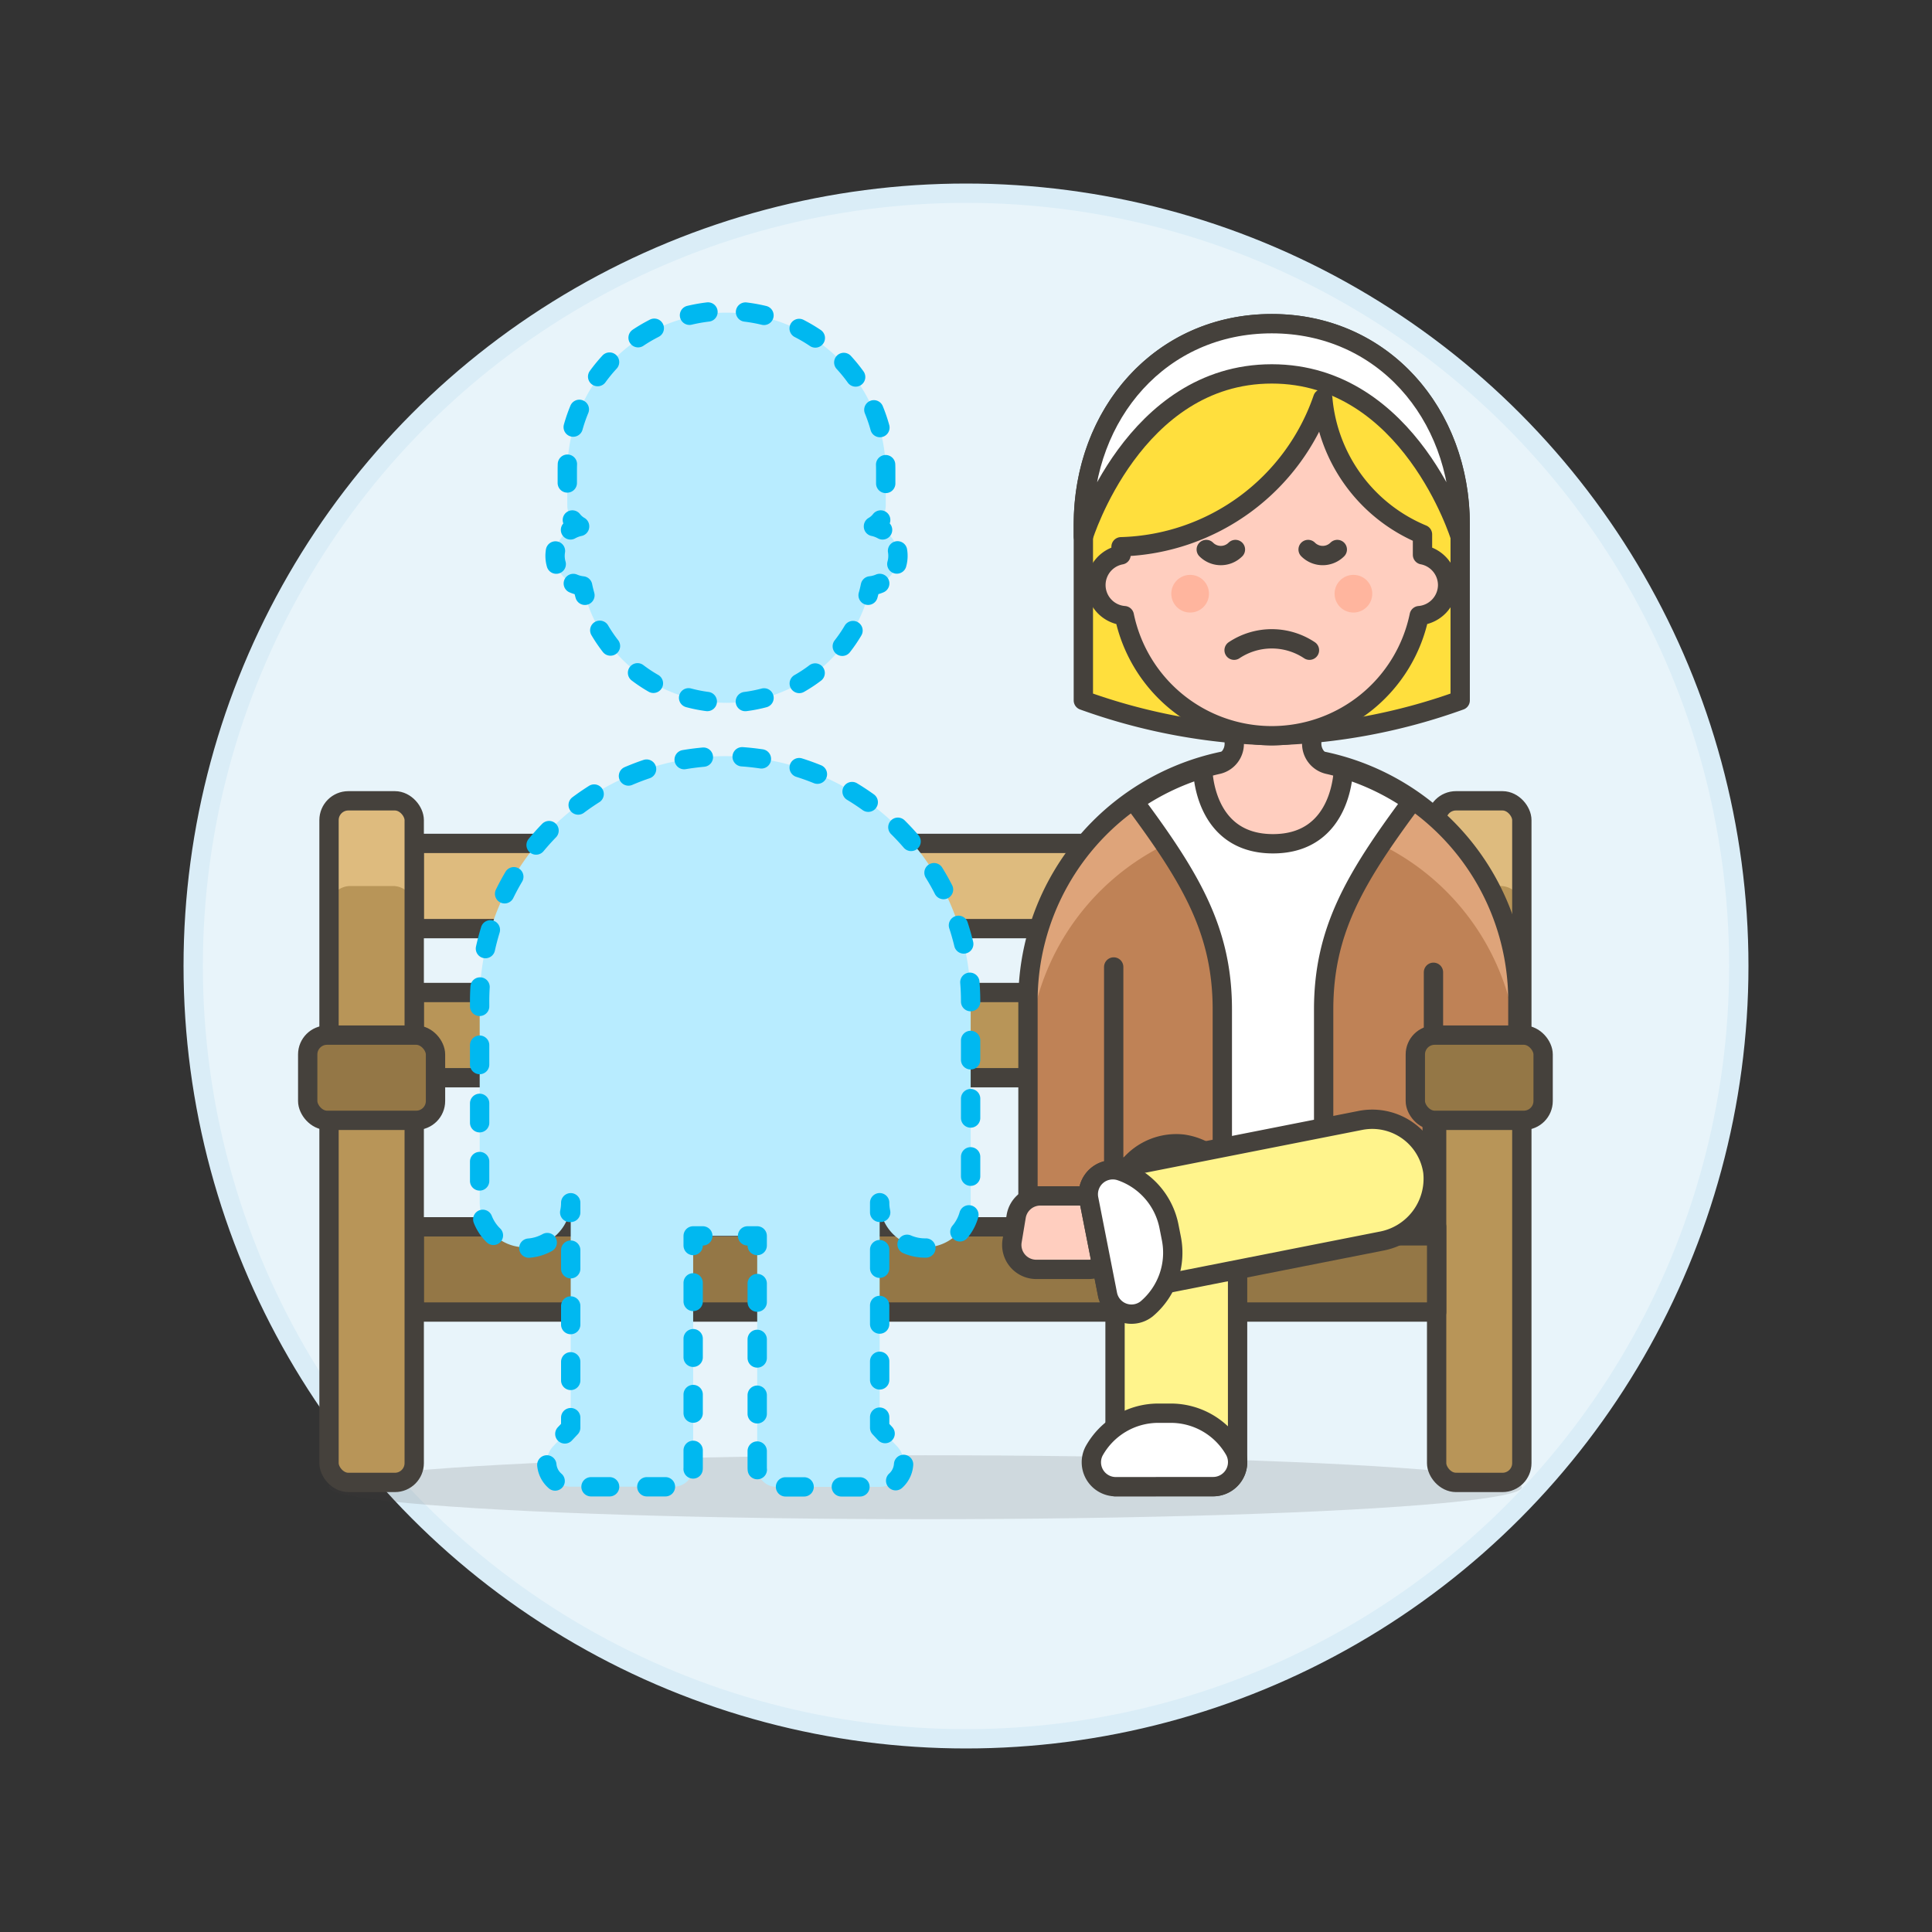 <svg xmlns="http://www.w3.org/2000/svg" viewBox="0 0 100 100"><rect x="0" y="0" width="100" height="100" fill="#333333" stroke="none"/><g class="nc-icon-wrapper"><defs/><circle class="a" cx="50" cy="50" r="40" fill="#e8f4fa" stroke="#daedf7" stroke-miterlimit="10"/><rect class="b" x="74.36" y="41.45" width="4.41" height="35.28" rx="1" style="" fill="#b89558"/><path class="c" d="M77.667 41.45h-2.2a1.1 1.1 0 0 0-1.1 1.1v4.41a1.1 1.1 0 0 1 1.1-1.1h2.2a1.1 1.1 0 0 1 1.1 1.1v-4.41a1.1 1.1 0 0 0-1.1-1.1z" style="" fill="#debb7e"/><rect class="d" x="74.36" y="41.45" width="4.41" height="35.28" rx="1" fill="none" stroke="#45413c" stroke-linecap="round" stroke-linejoin="round"/><path class="e" d="M21.44 63.5h52.92v4.41H21.44z" stroke="#45413c" stroke-linecap="round" stroke-linejoin="round" fill="#947746"/><path class="f" d="M21.44 51.373h52.92v4.41H21.44z" fill="#b89558" stroke="#45413c" stroke-linecap="round" stroke-linejoin="round"/><path class="g" d="M21.44 43.655h52.92v4.41H21.44z" fill="#debb7e" stroke="#45413c" stroke-linecap="round" stroke-linejoin="round"/><ellipse class="h" cx="47.9" cy="76.978" rx="30.87" ry="1.654" fill="#45413c" opacity="0.15"/><rect class="b" x="17.03" y="41.45" width="4.41" height="35.28" rx="1" style="" fill="#b89558"/><path class="c" d="M20.337 41.45h-2.2a1.1 1.1 0 0 0-1.1 1.1v4.41a1.1 1.1 0 0 1 1.1-1.1h2.2a1.1 1.1 0 0 1 1.1 1.1v-4.41a1.1 1.1 0 0 0-1.1-1.1z" style="" fill="#debb7e"/><rect class="d" x="17.03" y="41.45" width="4.41" height="35.28" rx="1" fill="none" stroke="#45413c" stroke-linecap="round" stroke-linejoin="round"/><rect class="e" x="15.927" y="53.578" width="6.615" height="4.41" rx="1" stroke="#45413c" stroke-linecap="round" stroke-linejoin="round" fill="#947746"/><path class="i" d="M74.13 55.783a1.523 1.523 0 0 1 1.522-1.522h2.913v-2.337a12.679 12.679 0 1 0-25.357 0V61.9h4.439v2.067h16.481z" style="" fill="#bf8256"/><path class="j" d="M65.887 39.245a12.679 12.679 0 0 0-12.679 12.679v2.536h.032a12.671 12.671 0 0 1 25.071-1.9h.254v-.634a12.679 12.679 0 0 0-12.678-12.681z" style="" fill="#dea47a"/><path class="d" d="M74.13 55.783a1.523 1.523 0 0 1 1.522-1.522h2.913v-2.337a12.679 12.679 0 1 0-25.357 0V61.9h4.439v2.067h16.481z" fill="none" stroke="#45413c" stroke-linecap="round" stroke-linejoin="round"/><path class="k" d="M65.886 39.245a12.614 12.614 0 0 0-7.188 2.24c2.982 4.009 4.569 6.724 4.569 10.77v11.714h5.245V52.255c0-4.044 1.586-6.76 4.566-10.767a12.607 12.607 0 0 0-7.192-2.243z" stroke="#45413c" stroke-linecap="round" stroke-linejoin="round" fill="#fff"/><path class="l" d="M67.894 38.491V35.7h-4.009v2.786a1.094 1.094 0 0 1-.833 1.077c-.271.061-.54.131-.8.21 0 0-.006 3.9 3.638 3.9s3.645-3.9 3.645-3.9a11.873 11.873 0 0 0-.805-.21 1.1 1.1 0 0 1-.836-1.072z" stroke="#45413c" stroke-linecap="round" stroke-linejoin="round" fill="#ffcebf"/><path class="d" d="M74.196 53.495v-3.17" fill="none" stroke="#45413c" stroke-linecap="round" stroke-linejoin="round"/><path class="m" d="M57.714 62.37a3.171 3.171 0 0 1 3.5-3.153 3.294 3.294 0 0 1 2.843 3.334v13.132a1.268 1.268 0 0 1-1.268 1.268h-5.075z" stroke="#45413c" stroke-linecap="round" stroke-linejoin="round" fill="#fff48c"/><path class="k" d="M57.764 76.951a1.264 1.264 0 0 1-1.137-1.839 3.8 3.8 0 0 1 3.33-1.965h.634a3.8 3.8 0 0 1 3.3 1.9 1.268 1.268 0 0 1-1.1 1.9z" stroke="#45413c" stroke-linecap="round" stroke-linejoin="round" fill="#fff"/><path class="l" d="M53.849 61.9h2.289a1.268 1.268 0 0 1 1.251 1.059l.211 1.268a1.267 1.267 0 0 1-1.25 1.476h-2.712a1.267 1.267 0 0 1-1.251-1.476l.211-1.268a1.268 1.268 0 0 1 1.251-1.059z" stroke="#45413c" stroke-linecap="round" stroke-linejoin="round" fill="#ffcebf"/><g><path class="m" d="M70.413 57.993a3.17 3.17 0 0 1 3.752 2.664 3.29 3.29 0 0 1-2.7 3.59l-14.129 2.79-.982-4.976a1.267 1.267 0 0 1 1-1.489z" stroke="#45413c" stroke-linecap="round" stroke-linejoin="round" fill="#fff48c"/><path class="k" d="M56.354 62.061a1.268 1.268 0 0 1 1.653-1.446 3.8 3.8 0 0 1 2.5 2.864l.123.622a3.8 3.8 0 0 1-1.282 3.648 1.264 1.264 0 0 1-2.025-.76z" stroke="#45413c" stroke-linecap="round" stroke-linejoin="round" fill="#fff"/></g><path class="d" d="M57.645 60.042V50.05" fill="none" stroke="#45413c" stroke-linecap="round" stroke-linejoin="round"/><g><path class="n" d="M65.827 16.752c-5.748 0-9.753 4.655-9.753 10.4v9.1a30.8 30.8 0 0 0 9.753 1.825 30.8 30.8 0 0 0 9.752-1.825v-9.1c0-5.745-4.005-10.4-9.752-10.4z" stroke="#45413c" stroke-linecap="round" stroke-linejoin="round" fill="#ffdf3d"/><path class="l" d="M74.929 30.28a1.6 1.6 0 0 1-1.47 1.586 7.794 7.794 0 0 1-15.265 0 1.589 1.589 0 0 1-.169-3.147V28.3a11.367 11.367 0 0 0 10.442-7.672 8.416 8.416 0 0 0 5.161 7.035v1.053a1.6 1.6 0 0 1 1.301 1.564z" stroke="#45413c" stroke-linecap="round" stroke-linejoin="round" fill="#ffcebf"/><circle class="o" cx="61.601" cy="30.73" r=".975" style="" fill="#ffb59e"/><circle class="o" cx="70.053" cy="30.73" r=".975" style="" fill="#ffb59e"/><path class="d" d="M67.777 33.655a3.518 3.518 0 0 0-3.9 0" fill="none" stroke="#45413c" stroke-linecap="round" stroke-linejoin="round"/><path class="k" d="M75.579 27.154v.624s-2.6-8.425-9.752-8.425-9.753 8.425-9.753 8.425v-.624c0-5.747 4.005-10.4 9.753-10.4s9.752 4.653 9.752 10.4z" stroke="#45413c" stroke-linecap="round" stroke-linejoin="round" fill="#fff"/><path class="d" d="M67.708 28.442a1.068 1.068 0 0 0 1.51 0" fill="none" stroke="#45413c" stroke-linecap="round" stroke-linejoin="round"/><path class="d" d="M63.945 28.442a1.066 1.066 0 0 1-1.509 0" fill="none" stroke="#45413c" stroke-linecap="round" stroke-linejoin="round"/></g><rect class="e" x="73.257" y="53.578" width="6.615" height="4.41" rx="1" stroke="#45413c" stroke-linecap="round" stroke-linejoin="round" fill="#947746"/><g><path class="p" d="M45.211 27.251v-.011a1.26 1.26 0 0 0 .635-1.087v-1.819a8.242 8.242 0 0 0-16.483 0v1.819A1.26 1.26 0 0 0 30 27.24v.011a1.553 1.553 0 0 0 .16 3.074 7.607 7.607 0 0 0 14.893 0 1.553 1.553 0 0 0 .16-3.074z" style="" fill="#b8ecff"/><path class="q" d="M45.682 27.428a1.666 1.666 0 0 0-.472-.177v-.011a1.275 1.275 0 0 0 .374-.326" fill="none" stroke-linecap="round" stroke-linejoin="round" stroke="#00b8f0"/><path class="r" d="M45.845 25.023v-.689a8.241 8.241 0 0 0-16.482 0V26" fill="none" stroke-linecap="round" stroke-linejoin="round" stroke="#00b8f0" stroke-dasharray="0.973 1.946"/><path class="q" d="M29.625 26.914a1.283 1.283 0 0 0 .375.326v.011a1.659 1.659 0 0 0-.471.177" fill="none" stroke-linecap="round" stroke-linejoin="round" stroke="#00b8f0"/><path class="s" d="M28.751 28.517a1.547 1.547 0 0 0 .37 1.282" fill="none" stroke-linecap="round" stroke-linejoin="round" stroke="#00b8f0" stroke-dasharray="0.69 1.379"/><path class="q" d="M29.674 30.2a1.638 1.638 0 0 0 .484.127q.051.246.118.486" fill="none" stroke-linecap="round" stroke-linejoin="round" stroke="#00b8f0"/><path class="t" d="M31.044 32.623a7.608 7.608 0 0 0 13.556-.869" fill="none" stroke-linecap="round" stroke-linejoin="round" stroke="#00b8f0" stroke-dasharray="0.987 1.975"/><path class="q" d="M44.933 30.811q.068-.24.118-.486a1.638 1.638 0 0 0 .484-.127" fill="none" stroke-linecap="round" stroke-linejoin="round" stroke="#00b8f0"/><path class="u" d="M46.42 29.194a1.547 1.547 0 0 0 .058-.422 1.508 1.508 0 0 0-.287-.892" fill="none" stroke-linecap="round" stroke-linejoin="round" stroke="#00b8f0" stroke-dasharray="0.69 1.379"/><g><path class="p" d="M35.878 63.969v11.982a1 1 0 0 1-1 1h-5.33a1.244 1.244 0 0 1-.908-2.1l.9-.96V62.254a2.356 2.356 0 0 1-4.711 0V51.959a12.707 12.707 0 1 1 25.413 0v10.295a2.356 2.356 0 0 1-4.711 0V73.9l.9.96a1.244 1.244 0 0 1-.908 2.1h-5.33a1 1 0 0 1-1-1V63.969z" style="" fill="#b8ecff"/><path class="q" d="M36.378 63.969h-.5v.5" fill="none" stroke-linecap="round" stroke-linejoin="round" stroke="#00b8f0"/><path class="v" d="M35.878 66.4v9.555a1 1 0 0 1-1 1h-5.33a1.244 1.244 0 0 1-.908-2.1l.9-.96V63.717" fill="none" stroke-linecap="round" stroke-linejoin="round" stroke="#00b8f0" stroke-dasharray="0.963 1.927"/><path class="q" d="M29.54 62.754v-.5a2.338 2.338 0 0 1-.053.5" fill="none" stroke-linecap="round" stroke-linejoin="round" stroke="#00b8f0"/><path class="w" d="M28.326 64.315a2.357 2.357 0 0 1-3.5-2.061V51.96a12.707 12.707 0 1 1 25.413 0v10.294A2.356 2.356 0 0 1 46 63.658" fill="none" stroke-linecap="round" stroke-linejoin="round" stroke="#00b8f0" stroke-dasharray="1.004 2.008"/><path class="q" d="M45.584 62.752a2.338 2.338 0 0 1-.053-.5v.5" fill="none" stroke-linecap="round" stroke-linejoin="round" stroke="#00b8f0"/><path class="v" d="M45.531 64.681V73.9l.9.96a1.244 1.244 0 0 1-.908 2.1h-5.33a1 1 0 0 1-1-1V65.432" fill="none" stroke-linecap="round" stroke-linejoin="round" stroke="#00b8f0" stroke-dasharray="0.963 1.927"/><path class="q" d="M39.193 64.469v-.5h-.5" fill="none" stroke-linecap="round" stroke-linejoin="round" stroke="#00b8f0"/></g></g></g></svg>
